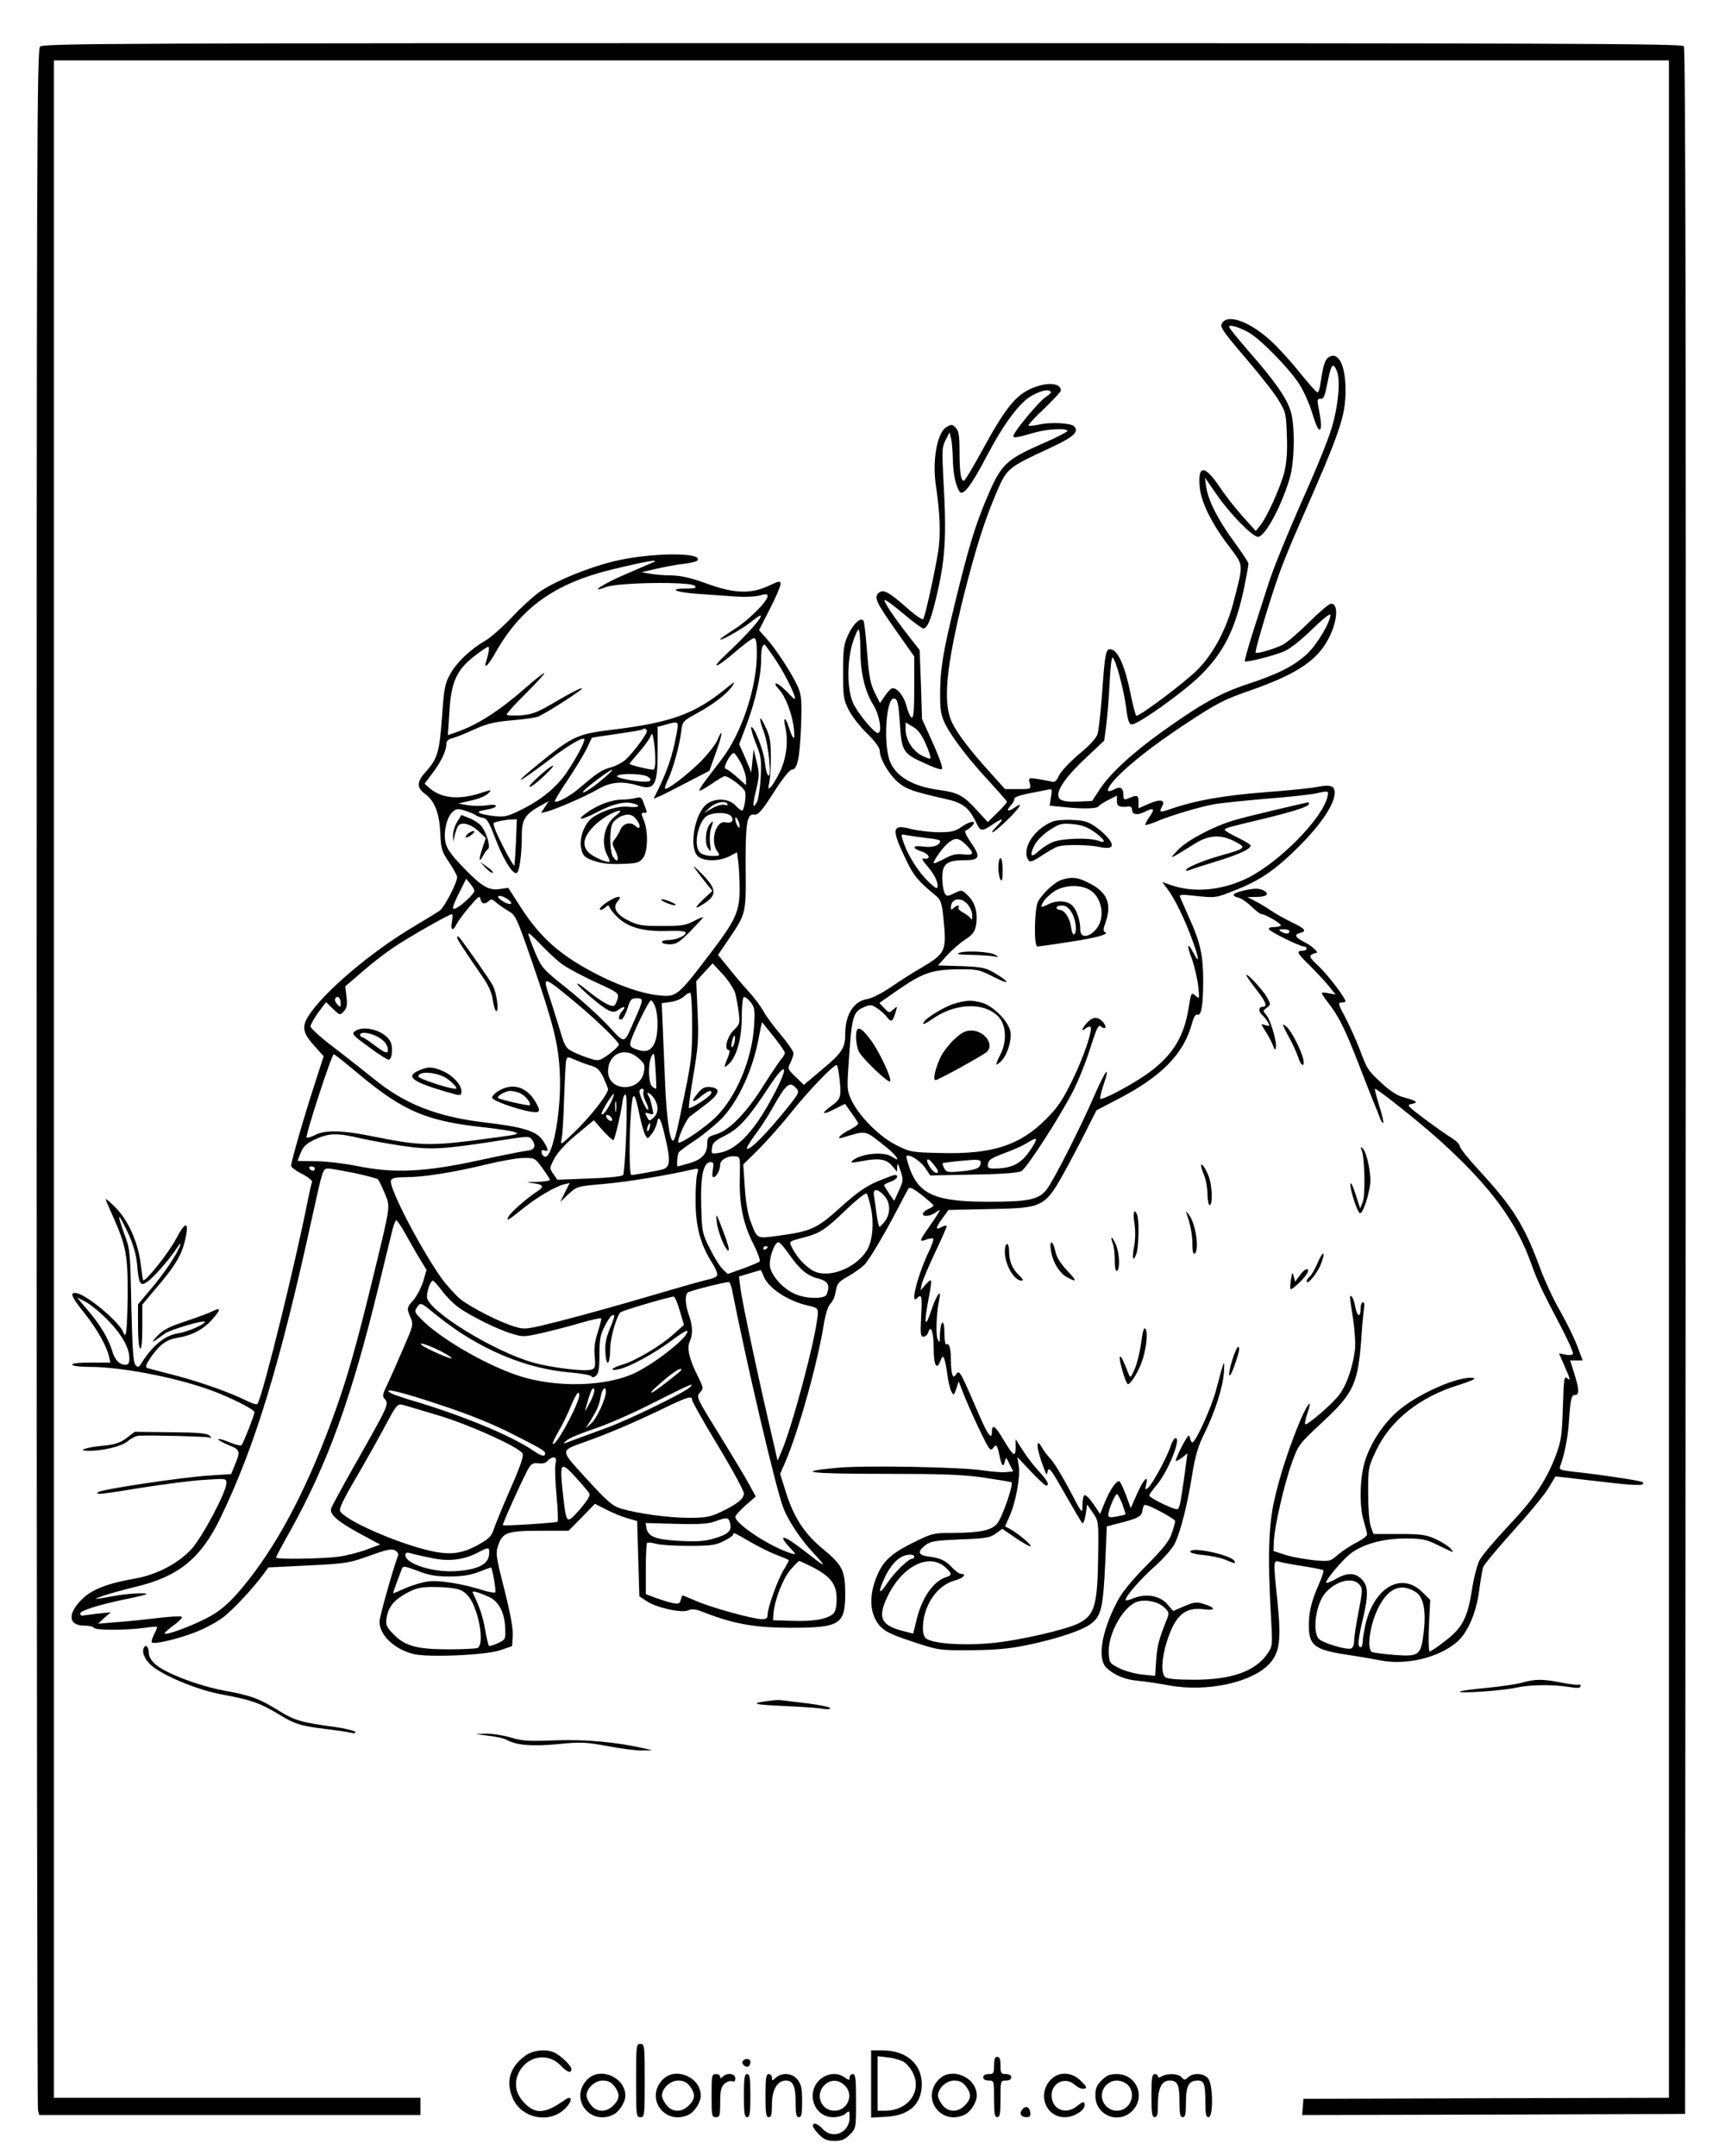 <?xml version="1.0" standalone="no"?>
<!DOCTYPE svg PUBLIC "-//W3C//DTD SVG 20010904//EN"
 "http://www.w3.org/TR/2001/REC-SVG-20010904/DTD/svg10.dtd">
<svg version="1.0" xmlns="http://www.w3.org/2000/svg"
 width="800pt" height="1000pt" viewBox="0 0 800 1000"
 preserveAspectRatio="xMidYMid meet">

<g transform="translate(0,1000) scale(0.1,-0.1)"
fill="#000000" stroke="none">
<path d="M186 9784 c-15 -14 -16 -462 -16 -4782 0 -2622 3 -4777 6 -4789 l6
-23 884 0 884 0 0 40 0 40 -850 0 -850 0 0 4725 0 4725 3745 0 3745 0 0 -4725
0 -4725 -847 -2 -848 -3 -3 -38 -3 -37 888 2 888 3 3 4789 c1 3532 -1 4792 -9
4802 -10 12 -628 14 -3810 14 -3439 0 -3799 -1 -3813 -16z"/>
<path d="M5671 8506 c-17 -20 -10 -31 116 -179 60 -70 125 -153 143 -184 33
-54 35 -63 38 -163 3 -76 -1 -125 -12 -171 -18 -70 -81 -210 -113 -248 l-19
-24 -62 69 c-34 38 -81 98 -104 133 -71 106 -104 107 -94 1 6 -69 56 -170 136
-274 68 -91 67 -77 24 -246 -33 -132 -93 -247 -168 -324 -53 -55 -266 -216
-286 -216 -3 0 -16 48 -28 108 -25 122 -57 195 -89 200 -25 4 -28 -10 -43
-218 -6 -80 -15 -159 -20 -175 -6 -19 -38 -54 -86 -93 -41 -35 -83 -79 -92
-98 -13 -28 -21 -34 -37 -29 -11 3 -39 8 -63 12 -43 6 -43 6 -36 -21 6 -26 6
-26 -54 -26 l-61 0 -71 79 c-85 94 -145 171 -173 226 -46 91 -31 256 54 598
55 216 95 344 154 481 45 103 52 109 238 195 115 53 144 78 118 104 -15 15
-109 20 -161 8 -24 -5 -47 -8 -50 -5 -3 3 30 39 73 79 42 41 77 78 77 83 0 33
-53 41 -119 17 -85 -30 -133 -87 -247 -296 -42 -77 -79 -139 -84 -139 -14 0
-20 42 -20 137 0 70 -4 95 -16 107 -18 19 -20 19 -43 6 -44 -23 -68 -152 -51
-270 20 -133 23 -229 11 -308 -17 -103 -61 -305 -70 -314 -4 -4 -40 21 -80 57
-82 72 -106 84 -128 63 -20 -20 -9 -43 86 -178 l81 -115 0 -143 c0 -104 -3
-143 -12 -140 -6 2 -17 26 -24 53 -12 48 -46 89 -68 82 -6 -2 -21 -18 -33 -36
l-22 -32 -19 38 c-27 53 -31 77 -42 213 -5 66 -12 124 -15 130 -12 20 -46 -11
-71 -63 -21 -46 -24 -66 -24 -175 0 -113 2 -127 26 -175 15 -29 53 -78 85
-109 37 -36 59 -66 59 -80 0 -36 39 -104 80 -142 40 -36 72 -47 222 -81 83
-18 112 -40 146 -112 19 -40 26 -40 74 -8 49 33 58 32 23 -5 -52 -54 -12 -31
47 27 59 58 76 87 36 59 -33 -23 -45 -19 -21 7 11 12 19 27 17 32 -2 6 24 16
58 23 35 7 76 15 91 18 27 6 28 6 21 -33 l-6 -40 62 -6 c91 -10 158 -8 165 3
4 6 24 19 46 30 l39 20 0 -25 c0 -25 10 -30 53 -26 10 2 17 -4 17 -14 0 -24
25 -28 60 -10 41 21 48 14 20 -25 -12 -17 -20 -33 -18 -36 3 -2 26 5 52 16 61
26 197 67 263 79 29 6 138 17 243 26 105 8 210 20 233 25 59 13 60 13 53 -17
-25 -101 -220 -299 -367 -374 -119 -59 -251 -72 -359 -34 l-40 14 24 -32 c33
-43 80 -139 116 -238 31 -84 34 -115 6 -61 -29 56 -34 42 -9 -24 13 -37 26
-94 30 -128 6 -60 6 -61 -13 -44 -19 17 -20 15 -32 -59 -22 -141 -83 -232
-211 -317 -77 -51 -191 -110 -198 -102 -3 3 4 32 15 65 33 99 10 70 -43 -51
-62 -144 -188 -392 -220 -434 -37 -48 -83 -58 -270 -58 -242 0 -320 32 -365
151 -11 31 -18 58 -16 61 12 11 63 -21 86 -54 l24 -36 201 4 c128 2 208 8 222
16 25 14 178 251 240 372 24 47 60 136 79 198 30 94 38 111 50 101 22 -18 29
-2 9 21 -24 26 -47 25 -73 -3 -25 -27 -30 -46 -7 -27 9 7 18 10 22 7 12 -13
-31 -140 -85 -250 -44 -90 -68 -125 -121 -178 -122 -122 -249 -163 -486 -157
-135 3 -143 4 -207 36 -76 37 -172 132 -208 207 -21 43 -22 55 -16 148 16 247
20 264 76 287 26 11 34 10 57 -6 16 -10 37 -29 47 -42 20 -26 26 -22 41 28 7
24 7 24 -12 8 -19 -17 -20 -17 -42 6 l-23 24 73 51 c124 87 167 103 285 105
98 1 103 0 174 -36 76 -39 77 -25 1 20 -41 24 -59 27 -154 31 l-107 3 42 47
c23 25 61 58 84 73 33 21 44 35 50 63 10 57 -2 106 -35 139 -30 30 -30 30 -65
13 -34 -16 -36 -16 -46 3 -5 10 -10 41 -10 69 0 64 21 81 101 81 73 0 79 14
32 82 -22 32 -32 53 -24 56 6 2 19 11 28 20 27 28 -5 26 -46 -2 -31 -22 -48
-26 -107 -26 -38 0 -96 7 -129 15 -89 24 -93 2 -24 -141 36 -76 54 -98 141
-170 21 -18 26 -33 33 -100 16 -157 12 -165 -106 -235 -37 -21 -99 -61 -138
-88 -40 -27 -87 -51 -109 -55 -63 -10 -102 -71 -102 -162 0 -64 -15 -88 -108
-165 l-84 -71 -39 38 c-37 36 -37 38 -23 65 7 15 14 35 14 44 0 8 -27 48 -61
88 -33 39 -69 88 -79 108 -11 20 -41 61 -68 90 -27 30 -70 80 -95 112 l-47 58
51 75 c79 117 79 117 77 331 -1 206 6 250 40 245 18 -3 34 15 90 102 40 64 74
105 84 106 26 0 37 53 43 202 4 119 2 143 -14 181 -25 57 -102 177 -146 225
l-35 39 50 98 c28 54 50 106 50 116 0 16 -6 15 -57 -9 -84 -38 -158 -35 -288
12 -71 26 -117 36 -160 37 -33 0 -78 4 -100 8 l-40 7 70 16 c39 9 96 20 128
23 31 4 60 11 62 16 25 39 -223 36 -391 -5 -113 -28 -257 -86 -334 -136 -28
-18 -88 -72 -133 -120 -45 -47 -102 -98 -127 -112 -69 -40 -133 -101 -163
-156 -24 -44 -28 -67 -37 -197 -12 -163 -21 -194 -74 -253 -44 -49 -45 -74 -5
-104 45 -33 67 -90 71 -183 3 -73 7 -85 41 -135 20 -30 37 -61 37 -68 0 -27
-59 -140 -81 -156 -13 -9 -67 -42 -119 -73 -201 -119 -424 -309 -491 -418 -30
-48 -24 -77 27 -134 l45 -50 -41 -127 c-48 -147 -110 -362 -110 -381 0 -7 23
-24 51 -38 29 -15 49 -31 46 -38 -3 -7 -10 -39 -17 -72 -60 -306 -211 -917
-236 -957 -3 -4 -24 2 -46 13 -75 38 -212 87 -333 119 -66 17 -126 33 -133 35
-9 4 -4 18 17 49 41 59 73 83 124 91 67 11 119 38 160 84 43 48 43 60 0 38
-15 -8 -71 -28 -124 -46 -75 -25 -103 -39 -130 -68 -34 -37 -28 -35 36 12 25
18 185 65 185 54 0 -12 -81 -47 -127 -54 -59 -9 -118 -58 -169 -141 -10 -16
-14 -17 -25 -6 -11 10 -15 73 -20 275 -5 256 -6 264 -33 335 -15 41 -26 76
-23 78 2 2 20 -31 40 -73 25 -55 38 -99 43 -149 8 -91 14 -101 46 -80 28 18
106 107 138 157 12 19 19 25 16 14 -13 -39 -70 -125 -133 -200 l-63 -75 0 -99
c0 -56 4 -103 10 -106 6 -4 10 31 10 99 l0 105 52 62 c101 117 131 167 148
244 18 82 -1 81 -44 -2 -33 -63 -142 -200 -152 -191 -2 2 -7 38 -12 80 -13 99
-59 201 -118 259 -24 24 -44 41 -44 37 0 -3 13 -34 29 -69 66 -147 74 -188 73
-378 -2 -161 -7 -208 -20 -171 -16 46 -167 173 -216 182 -35 6 -26 -16 35 -92
59 -74 102 -150 115 -203 l6 -27 -92 0 c-58 0 -89 -4 -85 -10 3 -6 40 -10 82
-10 144 0 390 -47 555 -106 92 -33 208 -91 208 -104 0 -13 -51 -143 -60 -153
-4 -4 -28 2 -55 13 -26 11 -50 18 -53 15 -3 -2 18 -15 47 -27 57 -23 58 -27
26 -103 l-13 -32 -103 -7 c-127 -8 -500 -64 -514 -77 -14 -13 2 -12 204 21
102 16 231 33 288 36 101 7 103 7 103 -15 0 -40 -109 -246 -161 -305 -60 -66
-160 -119 -259 -137 -128 -22 -201 -50 -246 -93 -72 -69 -69 -126 7 -126 21 0
41 -4 44 -10 7 -12 142 -12 230 -1 33 5 61 7 63 6 2 -2 -4 -17 -13 -35 -9 -18
-14 -34 -11 -38 11 -10 118 15 201 47 44 17 102 48 129 69 46 34 145 141 191
205 l20 27 185 9 c176 9 190 11 283 45 78 28 103 34 119 25 11 -6 17 -16 14
-24 -24 -64 -86 -284 -86 -307 0 -61 67 -126 155 -149 65 -18 339 -6 405 17
l55 19 3 48 c2 32 -11 104 -39 215 -40 157 -41 168 -28 206 20 58 42 66 195
66 l131 0 61 62 61 63 53 -27 c29 -15 73 -33 98 -40 l45 -13 5 -175 5 -174 33
-22 c46 -31 164 -57 194 -43 19 8 35 6 77 -11 133 -52 235 -70 397 -70 230 0
254 15 254 160 -1 106 -13 131 -103 205 -85 70 -135 146 -171 260 l-28 89 22
50 c63 146 151 460 181 646 8 47 19 82 30 93 11 10 22 36 25 58 6 36 13 44 59
70 28 16 61 40 74 53 25 27 93 142 155 261 23 44 45 86 49 92 6 9 24 0 62 -30
29 -23 54 -45 54 -48 1 -3 -10 -11 -24 -17 -14 -6 -25 -16 -25 -22 0 -15 33
-12 59 6 22 16 23 16 13 -2 -6 -11 -27 -41 -46 -69 -43 -60 -44 -68 -10 -54
15 5 29 7 32 4 3 -3 -5 -27 -17 -53 -52 -106 -92 -257 -59 -224 23 23 25 12
20 -83 -4 -82 -3 -95 11 -95 9 0 19 10 22 21 12 37 25 0 25 -71 0 -80 13 -108
30 -65 11 27 13 28 20 10 4 -11 10 -44 14 -74 4 -30 12 -64 18 -75 11 -20 12
-19 23 13 l11 34 19 -49 c10 -27 42 -101 72 -164 49 -103 56 -113 68 -97 15
21 20 16 30 -33 10 -49 18 -59 25 -30 5 23 6 23 22 -11 l17 -34 -34 -3 c-19
-2 -67 2 -107 8 -104 16 -553 24 -676 12 -204 -19 -130 -28 215 -28 270 0 363
-3 462 -17 68 -10 127 -20 132 -22 11 -7 -42 -161 -66 -191 -26 -32 -77 -43
-204 -44 -92 0 -97 -1 -188 -46 -106 -53 -142 -88 -172 -169 -26 -70 -27 -134
-2 -184 26 -50 52 -66 184 -109 110 -36 115 -37 262 -36 112 1 177 7 255 23
148 31 264 70 304 103 44 36 52 74 62 285 l7 163 41 11 c105 26 121 35 124 62
2 15 7 27 12 27 20 0 140 -65 140 -75 0 -6 -7 -32 -16 -58 -12 -35 -40 -71
-118 -149 -67 -68 -113 -124 -134 -165 -74 -141 -95 -269 -49 -310 37 -34 86
-54 146 -59 31 -3 94 -12 141 -21 179 -33 391 14 470 103 45 52 52 110 35 281
-21 203 -21 197 13 188 15 -4 64 -13 110 -20 45 -7 85 -15 89 -18 3 -4 -6 -33
-20 -64 -35 -79 -47 -129 -47 -191 0 -94 25 -114 177 -137 54 -8 123 -20 153
-26 120 -24 270 11 357 85 49 42 90 136 103 239 6 48 15 98 19 110 5 12 66 85
135 162 70 77 144 166 164 198 l36 59 55 -6 c31 -4 120 -14 198 -23 129 -15
168 -14 150 3 -6 6 -204 36 -330 49 -49 6 -57 9 -52 23 20 52 37 137 41 207 7
105 11 125 29 125 20 0 19 26 -4 99 l-19 61 29 0 29 0 -25 66 c-13 36 -49 109
-79 162 -31 53 -74 146 -96 207 -72 194 -125 278 -281 447 -49 53 -89 103 -89
112 0 8 -17 25 -38 38 -21 13 -77 52 -125 88 -82 62 -85 65 -59 70 32 6 23 14
-37 30 -29 7 -63 29 -100 63 -69 64 -69 64 -106 162 -17 44 -47 110 -67 148
-32 60 -34 67 -17 67 11 0 19 2 19 6 0 15 -84 125 -125 163 -36 33 -44 46 -34
52 8 5 18 9 23 9 16 0 -18 32 -56 51 -42 22 -48 34 -18 42 32 8 23 20 -39 49
-32 16 -76 40 -97 55 -21 14 -55 35 -74 44 l-35 18 42 1 c50 0 64 15 29 32
-20 8 -39 8 -81 -1 -59 -13 -70 -25 -30 -35 13 -3 40 -22 59 -41 20 -19 40
-35 47 -35 16 0 89 -42 89 -52 0 -4 -14 -8 -31 -8 -19 0 -28 -4 -23 -11 8 -13
143 -79 161 -79 7 0 13 -4 13 -10 0 -5 -9 -10 -20 -10 -30 0 -25 -11 36 -70
30 -30 70 -73 87 -94 l31 -39 -32 6 c-18 4 -32 4 -32 1 0 -4 13 -23 28 -43 50
-63 79 -122 141 -281 33 -85 67 -173 77 -195 9 -22 20 -51 25 -64 5 -13 12
-22 14 -19 3 2 -6 39 -19 81 -13 42 -22 77 -19 77 12 0 211 -159 303 -242 233
-212 352 -373 423 -574 27 -75 48 -120 141 -297 31 -60 54 -112 51 -117 -3 -5
-19 -7 -35 -3 l-30 6 25 -57 c29 -65 30 -73 11 -57 -12 10 -14 -11 -18 -136
-4 -131 -8 -157 -32 -222 -45 -119 -103 -205 -223 -331 -61 -65 -121 -136
-132 -158 -11 -22 -27 -85 -35 -138 -20 -128 -45 -176 -125 -236 -34 -27 -66
-48 -71 -48 -4 0 -6 54 -3 120 l6 119 -35 35 c-95 95 -219 29 -263 -139 -8
-33 -15 -72 -15 -87 0 -15 -4 -28 -10 -28 -15 0 -12 36 10 128 27 114 26 157
-5 187 -31 32 -68 32 -122 0 -24 -13 -43 -20 -43 -15 0 15 78 107 112 133 58
45 152 71 253 71 79 0 97 -3 150 -29 33 -16 65 -31 70 -33 6 -3 2 4 -8 16 -10
11 -42 31 -70 44 -45 20 -68 23 -170 23 l-117 0 -13 35 c-7 21 -12 85 -12 155
0 118 1 121 38 199 66 139 202 247 382 302 53 17 82 29 70 32 -64 14 -265 -74
-357 -157 -66 -59 -123 -147 -148 -229 -24 -78 -27 -207 -5 -278 8 -27 15 -55
15 -61 0 -7 -22 -24 -50 -38 -27 -14 -65 -39 -85 -56 -35 -31 -38 -32 -108
-26 -40 4 -99 14 -132 24 l-59 19 2 49 c4 72 49 266 84 362 29 81 33 86 137
183 152 141 170 180 186 415 3 50 9 102 11 118 3 16 1 27 -5 27 -6 0 -11 -13
-11 -30 0 -44 -17 -37 -25 10 -4 22 -11 42 -16 46 -11 7 -12 15 6 -102 8 -54
12 -119 9 -144 -12 -91 -43 -175 -80 -218 -41 -48 -144 -135 -151 -128 -3 3 2
25 10 50 25 72 5 54 -30 -26 -51 -119 -100 -269 -124 -380 -26 -115 -30 -270
-15 -528 8 -143 8 -145 -16 -180 -56 -82 -166 -121 -341 -121 -76 0 -124 4
-133 12 -20 16 -17 86 6 160 39 126 84 166 172 155 58 -8 58 7 -1 25 -32 10
-44 8 -89 -11 l-51 -22 -28 32 c-35 40 -99 50 -156 27 -20 -9 -37 -12 -37 -8
0 18 71 99 138 158 40 36 79 81 91 105 27 58 58 179 80 319 14 86 28 133 54
185 50 100 89 220 93 289 4 67 3 65 -37 -85 -22 -81 -94 -240 -109 -240 -5 0
-10 10 -12 23 -3 17 -10 9 -37 -42 -18 -34 -30 -65 -28 -67 2 -2 15 5 29 15
l25 20 -13 -97 c-20 -143 -24 -162 -36 -162 -20 0 -128 53 -128 63 0 5 14 25
31 45 54 61 119 222 91 222 -6 0 -16 -17 -23 -37 -15 -49 -85 -178 -105 -194
-13 -11 -14 -9 -9 14 13 51 -11 27 -41 -40 l-30 -68 -23 63 c-13 34 -27 62
-31 62 -15 0 -42 -40 -65 -95 l-23 -57 -31 46 c-18 26 -36 44 -42 41 -5 -4 -9
-25 -9 -48 0 -41 -1 -40 -60 73 -33 63 -73 128 -89 145 -16 16 -34 41 -41 55
-8 15 -15 20 -17 13 -5 -13 8 -60 30 -118 11 -29 11 -29 17 -6 4 19 18 0 79
-108 41 -72 77 -134 81 -136 4 -3 11 16 15 41 l7 46 26 -38 c27 -39 27 -40 25
-198 -3 -231 -16 -277 -90 -315 -59 -30 -281 -81 -404 -92 -135 -13 -276 -2
-305 22 -22 18 -17 98 10 154 28 60 72 100 126 115 38 10 55 30 27 30 -8 0
-24 12 -38 26 -33 36 -57 47 -109 54 -53 6 -58 23 -17 54 24 18 47 21 162 26
117 4 137 8 163 27 l30 22 66 -45 c36 -24 66 -40 66 -35 0 10 -62 61 -97 80
l-22 11 20 45 c30 67 51 183 44 234 l-7 43 62 -66 c34 -36 66 -66 71 -66 19 0
7 23 -35 68 -24 26 -57 70 -74 97 l-32 50 0 -38 c0 -49 -10 -42 -58 38 -37 63
-52 72 -52 33 0 -38 -18 -15 -55 70 -92 213 -95 219 -110 199 -11 -16 -13 -16
-19 -1 -3 8 -6 37 -6 64 0 55 -8 83 -21 74 -5 -3 -9 20 -9 51 0 35 -4 54 -10
50 -5 -3 -10 -27 -11 -53 0 -42 -1 -44 -11 -22 -9 24 -5 122 8 184 12 54 -14
18 -37 -52 -28 -85 -35 -67 -15 41 21 110 20 113 -10 80 l-25 -28 6 30 c4 16
31 81 61 144 30 63 54 118 54 123 0 5 -9 4 -21 -2 -32 -18 -32 -7 0 37 l30 41
188 4 c257 5 258 6 361 193 33 61 77 145 98 188 l39 77 90 47 c211 108 316
214 354 360 8 28 16 40 25 37 17 -7 26 45 26 157 0 116 -13 176 -61 283 -22
50 -43 97 -46 105 -5 12 6 13 68 6 99 -10 94 -11 190 27 116 46 188 96 299
208 97 97 160 192 160 243 0 32 -19 39 -82 27 -28 -6 -140 -17 -247 -25 -189
-15 -318 -38 -428 -76 -56 -19 -59 -18 -43 12 16 30 -11 34 -64 10 l-46 -20 0
31 c0 31 -5 33 -52 13 -14 -6 -18 -2 -18 18 0 32 -14 41 -40 27 -45 -24 -42
-1 5 50 60 64 173 153 315 247 153 101 182 117 315 163 197 69 295 131 348
223 48 81 59 177 20 177 -9 0 -55 -39 -102 -86 -47 -47 -102 -94 -121 -104
-40 -20 -120 -44 -127 -37 -5 6 68 251 111 370 18 50 59 151 91 222 194 441
215 504 215 628 0 114 -34 179 -78 150 -17 -10 -26 -39 -37 -115 -3 -27 -10
-48 -15 -48 -5 0 -42 42 -83 93 -40 50 -100 116 -132 145 -95 87 -193 125
-224 88z m125 -51 c52 -31 177 -158 226 -231 21 -31 50 -94 64 -141 17 -56 29
-82 36 -75 6 6 6 30 -1 68 -14 73 -14 74 3 74 16 0 19 8 36 92 14 69 23 78 40
37 18 -43 6 -167 -26 -270 -14 -46 -59 -158 -99 -249 -108 -244 -170 -395
-198 -485 -14 -44 -44 -138 -67 -209 -22 -70 -39 -130 -37 -133 7 -7 137 26
185 47 25 11 81 55 128 102 46 45 84 75 84 67 0 -35 -61 -137 -107 -181 -62
-57 -134 -94 -280 -142 -124 -41 -213 -91 -391 -218 -140 -100 -242 -194 -291
-268 l-36 -55 -65 -3 c-42 -2 -71 2 -82 10 -31 23 10 91 113 188 l90 85 10 75
c5 41 12 128 15 193 3 64 9 117 13 117 13 0 51 -140 63 -227 8 -65 14 -83 27
-83 30 0 246 154 321 230 108 108 160 214 201 409 10 51 19 99 19 106 0 7 -30
52 -66 101 -75 102 -120 191 -130 255 l-6 44 56 -81 c60 -87 165 -194 190
-194 32 0 105 134 146 267 24 78 27 245 6 315 -18 60 -73 140 -190 273 -53 61
-96 114 -96 119 0 13 50 -2 96 -29z m-923 -272 c4 -3 -6 -14 -23 -24 -30 -19
-150 -163 -150 -181 0 -11 12 -9 100 16 59 17 150 21 150 7 0 -4 -47 -29 -105
-54 -186 -82 -202 -98 -274 -270 -51 -123 -80 -220 -141 -469 -57 -235 -70
-310 -70 -431 0 -73 4 -95 24 -136 33 -65 115 -171 209 -271 42 -46 77 -86 77
-89 0 -4 -20 -26 -44 -50 l-45 -44 -56 61 c-58 63 -83 76 -170 88 -118 16
-195 59 -226 128 -33 74 -21 296 16 296 18 0 22 -20 29 -126 7 -110 17 -129
90 -163 34 -16 72 -33 85 -36 21 -6 23 -5 18 16 -3 13 -24 67 -48 119 l-43 95
-5 160 -6 160 -51 65 c-70 90 -117 160 -111 167 3 3 42 -26 86 -63 45 -38 87
-69 93 -69 18 0 35 40 57 132 45 184 52 288 36 563 -7 132 -6 149 11 180 l18
35 7 -30 c4 -16 7 -59 8 -95 1 -66 13 -123 31 -150 16 -23 55 28 127 166 81
153 154 251 212 281 45 23 72 29 84 16z m-1848 -793 c-11 -5 -64 -28 -118 -51
-107 -45 -184 -95 -97 -62 57 22 391 26 412 6 10 -10 1 -13 -42 -13 -83 0 -47
-17 50 -24 47 -3 123 -9 170 -12 49 -4 101 -2 123 4 29 8 37 8 37 -3 0 -24
-90 -113 -155 -154 -36 -23 -65 -44 -65 -46 0 -10 96 44 140 78 24 20 46 34
48 32 8 -8 -61 -86 -146 -166 -97 -90 -68 -86 37 5 36 31 70 56 78 56 9 0 13
-19 13 -70 0 -160 -70 -370 -164 -493 -20 -26 -52 -68 -71 -93 -20 -26 -34
-49 -31 -51 2 -3 28 12 56 31 29 20 56 36 61 36 19 0 89 -53 94 -71 7 -21 -4
-89 -14 -89 -4 0 -18 11 -31 25 -30 32 -95 35 -133 5 -55 -44 -82 -195 -43
-239 25 -27 98 -28 148 -3 l36 19 6 -45 c3 -25 6 -81 6 -126 0 -104 -18 -144
-138 -301 -151 -198 -154 -201 -242 -191 -73 8 -172 42 -268 90 -177 89 -273
172 -365 315 l-60 93 -43 -6 c-51 -7 -87 17 -181 117 -46 49 -63 75 -68 105
-8 49 8 113 34 136 17 16 25 16 58 6 21 -7 43 -16 49 -21 6 -5 21 -10 33 -12
19 -3 29 -20 56 -90 35 -95 78 -167 99 -167 14 0 26 80 26 180 0 67 16 93 81
130 l44 24 -18 -27 -18 -28 28 7 c42 11 181 71 239 105 58 33 111 37 185 15
75 -23 89 2 89 158 l0 115 38 10 c59 17 60 16 51 -36 -22 -117 -44 -181 -107
-306 -2 -5 55 22 127 60 l131 68 30 84 c31 84 35 126 6 56 -9 -20 -44 -64 -78
-99 -62 -61 -155 -132 -164 -124 -2 3 4 22 15 44 23 50 52 155 60 219 6 49 7
50 72 86 78 42 142 92 166 128 14 22 11 21 -26 -9 -149 -122 -256 -161 -534
-195 -153 -18 -182 -31 -317 -140 -154 -124 -135 -122 29 2 90 69 161 110 161
93 0 -17 -39 -89 -82 -153 -47 -69 -119 -128 -213 -174 -63 -31 -76 -33 -125
-28 -78 10 -92 21 -36 29 25 4 46 12 46 17 0 7 -15 8 -41 4 -22 -4 -62 -4 -87
0 l-47 8 60 14 c33 7 69 22 79 33 19 19 18 19 -43 -1 -96 -29 -174 -21 -227
24 l-25 22 36 48 c40 52 65 105 65 136 0 14 9 23 28 27 15 4 61 22 102 41 60
27 93 35 175 42 55 5 109 12 120 17 44 19 214 129 204 132 -5 2 -57 -24 -114
-58 -93 -55 -113 -63 -170 -68 -36 -2 -65 -1 -65 4 0 5 40 50 90 99 49 49 87
91 85 93 -2 3 -42 -28 -87 -68 -125 -109 -222 -171 -321 -206 l-40 -14 7 107
c8 139 33 195 115 259 31 24 60 44 65 44 7 0 4 -25 -11 -74 -9 -32 14 -8 45
47 118 209 276 322 542 386 160 39 230 50 185 31z m965 -401 c0 -108 21 -197
61 -260 28 -45 42 -129 20 -129 -17 0 -93 92 -114 138 -29 63 -30 191 -3 280
11 34 23 62 28 62 4 0 8 -41 8 -91z m-402 -36 c42 -61 84 -142 97 -182 6 -20
0 -17 -32 17 -22 23 -46 42 -53 42 -8 0 -3 -11 13 -28 30 -32 62 -115 69 -185
6 -54 -3 -52 -22 5 -16 53 -30 57 -18 5 15 -67 5 -147 -27 -211 -34 -68 -61
-96 -48 -50 4 16 8 70 8 119 0 72 -4 100 -23 139 -29 65 -37 55 -11 -15 23
-58 39 -217 22 -206 -6 4 -13 31 -16 62 -5 54 -52 173 -63 162 -3 -3 6 -36 21
-74 25 -61 27 -77 23 -158 -3 -50 -11 -101 -17 -114 -21 -38 -22 -18 -4 57 15
63 15 77 2 129 l-14 58 -6 -60 c-3 -33 -6 -54 -7 -46 -1 7 -14 39 -28 71 l-26
58 35 93 c41 110 67 226 67 302 0 46 5 67 16 67 2 0 21 -26 42 -57z m706 -405
c15 -33 24 -63 21 -66 -3 -3 -22 4 -43 15 -42 24 -72 73 -72 120 l0 32 34 -20
c24 -14 41 -37 60 -81z m-1294 61 c0 -15 -61 -97 -97 -131 -15 -14 -47 -31
-69 -37 -43 -11 -67 -28 -144 -94 -43 -38 -107 -73 -117 -64 -2 3 25 48 61
101 35 53 74 117 87 144 12 26 23 48 24 50 1 1 53 9 116 18 63 9 116 18 118
20 8 8 21 4 21 -7z m39 -131 c1 -27 -3 -48 -9 -48 -20 0 -110 22 -110 27 0 3
19 26 41 51 23 26 46 58 53 71 11 24 11 24 18 -15 4 -21 7 -60 7 -86z m398
-19 c12 -24 23 -57 23 -73 l0 -28 -39 35 c-21 19 -44 37 -52 39 -11 4 -10 12
5 42 11 20 24 35 30 33 5 -2 20 -23 33 -48z m-635 -67 c-47 -42 -109 -82 -97
-63 8 15 124 101 134 101 3 -1 -13 -18 -37 -38z m203 5 c31 -23 0 -29 -80 -16
-45 8 -70 16 -62 21 20 13 122 9 142 -5z m369 -126 c4 -5 -3 -7 -14 -4 -11 3
-37 -4 -57 -16 l-38 -22 28 26 c28 25 71 33 81 16z m16 -56 c17 -20 3 -36 -25
-29 -44 11 -73 -86 -39 -134 15 -22 14 -22 -25 -22 -23 0 -46 7 -55 16 -33 32
-7 151 37 172 32 16 93 14 107 -3z m40 -45 c0 -13 -1 -13 -10 0 -5 8 -10 22
-10 30 0 13 1 13 10 0 5 -8 10 -22 10 -30z m-1037 -72 c-3 -57 -6 -107 -7
-113 -2 -5 -26 36 -55 93 -36 71 -48 104 -39 107 24 7 53 13 79 14 l26 1 -4
-102z m1905 15 c34 -3 62 -9 62 -13 0 -21 -33 -32 -75 -27 -54 8 -59 -7 -9
-23 35 -12 43 -38 9 -32 -13 3 -9 -7 18 -38 35 -41 54 -86 42 -99 -4 -3 -29
18 -55 46 -45 49 -89 125 -105 182 -7 22 -5 23 21 17 16 -3 57 -9 92 -13z
m183 -32 c39 -40 37 -49 -13 -44 -33 4 -54 -1 -90 -21 -27 -14 -48 -23 -48
-19 0 14 44 74 67 93 34 27 49 25 84 -9z m-2281 -213 c0 -12 -55 -65 -82 -79
-26 -14 -23 1 13 73 l31 62 19 -23 c11 -13 19 -28 19 -33z m44 -58 c6 0 17 5
24 12 9 9 16 7 32 -7 12 -11 37 -28 57 -40 34 -19 39 -29 110 -235 99 -288
123 -381 129 -515 9 -163 -30 -390 -67 -390 -7 0 -15 8 -17 17 -2 13 1 16 12
12 22 -9 20 7 -7 47 -29 43 -91 62 -270 83 -219 26 -371 85 -513 202 -44 35
-127 101 -186 146 -60 45 -108 89 -108 97 0 9 17 38 36 65 l36 48 32 -31 c32
-31 33 -31 51 -11 14 15 16 29 12 67 l-6 48 77 66 c42 37 106 87 142 111 61
43 263 158 276 158 4 0 3 -16 0 -35 -8 -39 5 -47 21 -12 6 12 32 48 59 80 41
48 50 55 52 38 2 -12 9 -21 16 -21z m114 17 c24 -19 12 -27 -18 -12 -16 9 -30
20 -30 25 0 10 27 3 48 -13z m2131 -23 c12 -15 21 -38 20 -53 0 -14 -3 -20 -6
-13 -3 7 -18 19 -34 28 -16 8 -27 19 -24 24 9 14 -9 12 -23 -2 -9 -9 -12 -9
-12 3 0 43 49 51 79 13z m1491 -124 c0 -13 -20 -13 -40 0 -12 8 -9 10 13 10
15 0 27 -4 27 -10z m-3372 -153 c26 -18 96 -56 155 -83 101 -46 107 -50 102
-74 -4 -14 -10 -29 -15 -33 -11 -12 -59 15 -126 69 -71 58 -58 32 16 -31 78
-66 102 -78 126 -60 27 20 40 18 21 -3 -20 -22 -22 -45 -4 -40 6 2 19 25 27
51 13 41 18 47 43 47 33 0 32 -6 -12 -105 -49 -111 -40 -109 -121 -22 -40 43
-125 120 -190 172 -114 91 -118 96 -149 169 -17 41 -31 80 -31 86 0 6 25 -16
56 -49 31 -33 77 -76 102 -94z m802 -135 c5 -20 13 -60 16 -89 6 -49 5 -54
-25 -83 -30 -31 -44 -90 -21 -90 6 0 4 -15 -5 -36 -20 -47 -19 -51 5 -29 36
33 60 118 60 215 0 49 4 91 9 95 5 3 19 -7 31 -22 20 -25 22 -36 17 -114 -10
-154 -82 -325 -176 -419 -45 -45 -153 -120 -173 -120 -14 0 31 105 52 122 14
10 49 37 78 59 60 46 66 72 16 77 -25 2 -37 -3 -58 -29 -34 -40 -26 -49 14
-15 34 28 54 34 48 14 -5 -15 -96 -73 -103 -67 -2 3 7 72 21 154 22 131 25
168 19 292 l-6 142 38 42 38 41 47 -51 c26 -28 52 -68 58 -89z m-730 -51 c92
-77 190 -173 190 -186 0 -6 -21 -26 -46 -45 -44 -31 -47 -32 -87 -20 -23 7
-59 21 -79 31 -35 18 -39 26 -63 107 -15 48 -35 114 -46 146 -34 104 -35 105
131 -33z m530 -99 c0 -128 -4 -168 -34 -312 -42 -204 -46 -220 -56 -220 -14 0
-29 113 -35 255 -3 77 -8 195 -11 261 l-5 121 42 6 c23 3 51 15 62 26 11 11
24 18 29 15 4 -3 8 -71 8 -152z m-1630 105 c0 -20 -1 -20 -16 -5 -9 9 -13 21
-9 27 10 16 25 3 25 -22z m1459 -18 c14 -41 14 -117 0 -158 -15 -43 -41 -55
-85 -39 -29 10 -34 16 -30 34 10 40 85 194 95 194 5 0 14 -14 20 -31z m550
-138 c28 -35 51 -69 51 -74 0 -6 -8 -20 -18 -31 -10 -12 -48 -69 -85 -127 -77
-122 -155 -202 -216 -220 -37 -11 -41 -15 -41 -43 0 -47 -24 -74 -82 -91 -28
-8 -53 -15 -55 -15 -6 0 -2 55 5 65 4 6 39 32 77 57 39 26 93 71 122 100 78
81 147 232 173 381 7 37 13 67 15 65 1 -2 26 -32 54 -67z m-183 -27 c-4 -14
-9 -24 -12 -21 -3 2 -2 17 2 31 3 15 9 25 11 22 3 -3 2 -17 -1 -32z m-445 -72
c29 -25 31 -32 25 -65 -18 -95 -166 -91 -166 4 0 82 79 117 141 61z m82 -141
c-2 -2 -9 2 -18 9 -19 16 -21 112 -2 143 10 19 13 11 17 -63 3 -47 4 -87 3
-89z m-1374 63 c205 -170 311 -215 586 -244 60 -7 118 -16 130 -20 19 -7 19
-8 -5 -14 -14 -3 -101 -15 -195 -27 -193 -24 -251 -21 -445 18 -149 31 -232
33 -278 9 -19 -10 -36 -15 -40 -12 -7 8 116 386 126 386 4 0 58 -43 121 -96z
m1072 43 c29 -8 40 -19 58 -56 11 -25 21 -49 21 -53 0 -22 -78 -122 -145 -188
-77 -75 -77 -75 -70 -40 4 19 9 103 11 185 3 83 7 160 9 173 5 22 6 22 43 6
20 -9 53 -21 73 -27z m1153 -65 c8 -81 5 -90 -39 -122 -50 -36 -43 -44 14 -15
l50 25 30 -42 c17 -23 31 -45 31 -50 0 -4 -18 -17 -39 -28 -44 -22 -66 -46
-35 -37 118 35 100 38 202 -42 50 -40 75 -78 30 -47 -38 27 -149 16 -186 -19
-11 -9 1 -9 54 1 75 14 108 7 136 -29 l18 -22 1 25 c1 19 4 14 15 -20 14 -42
13 -48 -7 -92 l-22 -48 -24 35 c-12 18 -23 36 -23 38 0 3 14 10 30 16 29 9 42
31 19 31 -5 0 -42 -14 -81 -30 -53 -23 -95 -52 -170 -120 -111 -100 -136 -111
-291 -132 -100 -13 -94 -17 -127 69 -12 32 -22 92 -26 157 l-7 105 69 68 c38
38 107 115 153 173 79 99 195 220 211 220 4 0 10 -31 14 -68z m-298 -55 c-91
-177 -176 -270 -260 -284 -37 -6 -38 -5 -34 22 2 24 13 34 61 58 65 33 108 81
202 224 78 120 97 108 31 -20z m97 15 c15 -16 13 -22 -38 -86 -98 -122 -179
-205 -191 -193 -3 3 15 33 40 66 25 34 60 88 77 119 66 117 81 129 112 94z
m-709 -16 c-3 -8 2 -29 11 -46 9 -18 14 -34 11 -37 -8 -8 -46 79 -40 89 9 14
24 9 18 -6z m-153 -54 c-19 -37 -41 -62 -41 -47 0 12 52 96 57 91 2 -2 -5 -22
-16 -44z m73 -145 c-4 -97 -10 -181 -14 -187 -4 -6 -63 -13 -156 -16 l-149 -6
-19 27 c-18 26 -18 27 5 72 15 28 53 69 103 111 l80 66 43 -49 c24 -26 46 -46
48 -43 7 7 32 111 40 166 4 34 11 50 17 44 5 -5 6 -77 2 -185z m62 91 c8 -39
20 -80 26 -91 11 -21 11 -21 30 3 11 13 22 37 25 53 8 41 19 18 43 -90 20 -91
16 -117 -17 -127 -21 -6 -133 -26 -145 -26 -10 0 -11 181 -1 298 7 96 16 91
39 -20z m68 77 c21 -33 20 -68 -3 -89 -19 -17 -20 -17 -31 4 -11 20 -10 21 11
15 20 -7 21 -5 15 21 -10 45 -11 48 -19 62 -15 23 11 12 27 -13z m-177 -57
c-2 -13 -4 -5 -4 17 -1 22 1 32 4 23 2 -10 2 -28 0 -40z m-19 -37 c3 -8 -1
-12 -9 -9 -7 2 -15 10 -17 17 -3 8 1 12 9 9 7 -2 15 -10 17 -17z m175 -41 c-3
-12 -8 -19 -11 -16 -5 6 5 36 12 36 2 0 2 -9 -1 -20z m-1340 -50 c46 -10 137
-27 201 -36 129 -18 180 -15 450 27 126 20 130 20 143 3 22 -30 12 -49 -27
-52 -19 -2 -118 -22 -220 -44 -247 -54 -392 -61 -560 -27 -64 13 -151 23 -197
23 -46 0 -83 1 -83 2 0 1 7 18 15 38 12 29 27 43 68 62 63 29 101 30 210 4z
m3120 -31 c-49 -83 -91 -108 -181 -109 -29 0 -33 3 -30 22 2 18 18 28 75 49
39 14 86 35 105 47 46 28 52 27 31 -9z m-1362 -155 c-3 -123 16 -213 65 -308
19 -38 31 -73 27 -77 -4 -4 -39 -19 -78 -33 l-70 -25 -23 22 c-13 12 -40 55
-60 96 -36 72 -37 79 -40 201 -4 136 10 200 44 200 13 0 15 -6 10 -35 -4 -21
-3 -35 3 -35 13 0 31 33 31 58 0 22 35 42 69 39 24 -2 24 -3 22 -103z m-916
49 c19 -27 35 -51 35 -55 0 -5 -28 -9 -62 -10 -47 -1 -53 -2 -23 -5 54 -6 62
-16 28 -38 -48 -31 -123 -96 -134 -117 -14 -25 -3 -20 67 37 60 49 148 101
187 111 l29 7 -22 -44 -22 -44 38 36 c39 36 40 37 169 48 109 10 287 39 408
67 27 6 28 5 20 -22 -4 -16 -8 -74 -7 -129 0 -113 23 -198 75 -280 17 -26 28
-53 25 -60 -2 -7 -19 -15 -38 -19 -18 -3 -141 -38 -273 -77 -132 -39 -316 -90
-409 -114 -166 -42 -170 -43 -220 -28 -70 21 -203 89 -253 129 -22 19 -61 62
-86 96 -100 142 -245 422 -234 453 5 11 22 15 69 15 81 0 221 22 373 59 66 16
144 30 172 30 52 1 54 0 88 -46z m1835 -15 c0 -16 -19 -7 -34 14 -27 37 -18
57 9 23 14 -16 25 -33 25 -37z m188 17 c-7 -7 -43 -15 -80 -18 -61 -6 -69 -4
-79 14 -6 12 -9 22 -7 24 2 1 41 7 88 11 69 7 86 6 88 -5 2 -7 -2 -19 -10 -26z
m-3078 -5 c0 -5 -4 -10 -9 -10 -6 0 -13 5 -16 10 -3 6 1 10 9 10 9 0 16 -4 16
-10z m185 -21 c55 -12 104 -25 108 -29 4 -4 18 -33 31 -64 27 -67 30 -45 -59
-411 -69 -283 -113 -441 -170 -599 -118 -331 -251 -591 -400 -781 -79 -101
-129 -147 -202 -183 -72 -37 -182 -77 -189 -69 -3 2 15 20 41 38 25 18 42 36
38 40 -5 4 -55 1 -113 -6 -58 -7 -143 -16 -190 -19 l-85 -7 29 27 30 26 -65
-7 c-35 -4 -66 -8 -69 -9 -3 0 -6 3 -8 9 -5 13 83 41 203 66 55 11 102 22 104
25 8 7 -72 4 -129 -5 -124 -22 -126 -22 -70 -2 30 10 96 28 145 40 201 47 307
132 398 322 160 331 277 715 427 1404 47 212 47 215 73 215 12 0 66 -10 122
-21z m2455 -104 c30 -32 31 -81 5 -118 -11 -14 -23 -27 -26 -27 -3 0 -9 24
-13 53 -3 28 -9 67 -12 85 -8 40 12 43 46 7z m-60 -62 c13 -66 7 -140 -15
-184 -42 -80 -161 -135 -238 -110 -38 13 -86 60 -112 111 -17 34 -20 31 55 51
71 18 99 36 193 127 49 47 92 81 96 76 5 -5 14 -37 21 -71z m-2162 -112 c18
-32 47 -84 66 -115 l34 -56 -15 -53 c-9 -28 -29 -67 -44 -85 -33 -38 -34 -39
-15 -83 14 -33 12 -38 -34 -144 -26 -61 -59 -135 -73 -165 -24 -49 -25 -56
-11 -71 19 -21 12 -34 -141 -304 -56 -99 -105 -189 -109 -201 -9 -28 29 -61
138 -120 l89 -48 -62 -23 c-34 -13 -93 -28 -129 -33 -72 -10 -292 -14 -292 -4
0 3 30 60 68 127 173 312 283 616 407 1127 32 129 61 252 67 273 5 20 12 37
16 37 4 0 22 -27 40 -59z m1784 -102 c48 -68 82 -97 136 -110 43 -12 52 -30
36 -73 -9 -22 -98 -21 -149 3 -60 27 -115 93 -115 136 0 45 26 108 42 103 7
-3 30 -29 50 -59z m-102 37 c0 -3 -4 -8 -10 -11 -5 -3 -10 -1 -10 4 0 6 5 11
10 11 6 0 10 -2 10 -4z m-17 -139 c23 -53 111 -111 202 -132 49 -12 50 -13 47
-46 -10 -113 -118 -517 -169 -635 l-17 -39 -11 50 c-65 273 -154 687 -161 750
l-7 54 49 15 c27 8 50 15 51 15 2 1 9 -14 16 -32z m-1493 -64 c19 -26 53 -60
75 -76 54 -39 177 -101 246 -122 54 -17 58 -17 150 4 52 12 132 33 178 47 47
13 86 22 89 19 2 -2 -5 -30 -15 -62 -14 -41 -19 -75 -15 -114 4 -51 2 -57 -18
-62 -33 -9 -186 10 -267 33 -183 51 -493 243 -493 305 0 29 17 75 27 75 5 0
24 -22 43 -47z m1344 9 c72 -363 199 -903 236 -1008 21 -61 85 -158 146 -221
24 -26 43 -48 41 -49 -2 -2 -25 14 -52 36 -91 71 -125 93 -132 86 -4 -3 9 -22
28 -42 32 -34 33 -36 9 -29 -94 28 -260 136 -260 170 0 5 21 29 47 52 l48 42
-29 53 c-15 29 -78 133 -138 231 -108 174 -110 178 -92 198 17 19 17 21 -8 72
-41 81 -53 132 -40 163 16 34 15 73 -3 124 -18 50 -19 96 -4 106 16 9 182 51
191 47 3 -2 9 -16 12 -31z m-241 -103 l19 -64 -48 -43 c-59 -54 -179 -125
-239 -142 -52 -15 -62 -32 -12 -20 49 11 162 73 240 131 37 28 70 49 73 46 18
-18 -132 -140 -235 -192 -136 -68 -377 -74 -555 -13 -154 53 -360 174 -443
260 -31 32 -32 35 -18 56 16 22 16 22 88 -37 192 -156 412 -250 624 -267 48
-4 91 -12 95 -17 4 -7 12 -6 22 2 12 10 16 33 16 98 0 70 4 92 25 133 14 28
30 50 35 50 13 0 14 2 -13 -66 -18 -44 -22 -72 -19 -113 5 -68 22 -48 22 26 0
48 32 157 49 167 16 10 237 75 246 72 5 -1 18 -31 28 -67z m-2657 -38 c66 -66
104 -132 104 -180 0 -23 -4 -31 -18 -31 -28 0 -49 21 -62 65 -18 58 -56 122
-113 188 l-50 59 40 -20 c22 -12 67 -48 99 -81z m1546 -147 c26 -13 49 -28 53
-33 7 -12 -125 46 -140 61 -15 15 30 0 87 -28z m1118 -88 c0 -5 -104 -86 -127
-100 -30 -17 -8 7 48 54 53 44 79 59 79 46z m40 -80 c-27 -26 -283 -151 -385
-188 -55 -20 -125 -46 -155 -57 -52 -20 -54 -20 -32 -2 12 11 68 34 125 53 56
18 179 71 272 119 177 89 199 99 175 75z m-446 -28 c-3 -13 -15 -39 -26 -58
-10 -19 -17 -28 -14 -19 24 84 30 99 38 99 5 0 6 -10 2 -22z m56 7 c0 -32 -42
-123 -67 -146 l-27 -24 19 30 c34 54 45 80 51 118 6 35 24 53 24 22z m-766
-62 c137 -45 244 -89 336 -136 148 -75 155 -80 146 -96 -5 -7 -23 0 -52 20
-103 71 -339 168 -579 238 -38 12 -77 25 -85 31 -40 26 49 5 234 -57z m641 35
c-21 -70 -109 -227 -121 -215 -3 3 9 28 26 57 17 29 43 82 57 117 14 34 29 63
35 63 5 0 6 -10 3 -22z m525 -12 c0 -7 54 -103 120 -212 66 -109 120 -209 120
-221 0 -25 -34 -52 -112 -88 -44 -21 -68 -25 -143 -25 -92 0 -235 19 -315 43
-38 11 -62 31 -158 136 -128 141 -128 130 -4 175 109 39 223 88 352 150 122
59 140 64 140 42z m-1170 -73 c144 -44 364 -144 383 -174 7 -11 -9 -58 -56
-165 -36 -82 -70 -166 -77 -187 -9 -30 -23 -44 -63 -67 -83 -48 -140 -55 -240
-31 -154 37 -383 138 -409 181 -7 11 13 53 71 152 44 75 105 184 136 242 54
101 58 106 83 100 15 -4 92 -27 172 -51z m536 -224 c-3 -18 -1 -83 5 -146 6
-63 8 -118 5 -121 -6 -5 -248 -21 -254 -16 -4 3 103 240 122 268 11 17 21 22
43 19 19 -3 34 1 42 11 8 9 20 16 28 16 12 0 14 -7 9 -31z m157 -136 c6 -9 -9
-33 -44 -74 -63 -71 -62 -72 -79 79 -15 140 -10 146 59 71 31 -34 60 -68 64
-76z m2472 -49 c9 -25 16 -47 14 -48 -2 -2 -21 -6 -41 -10 -30 -6 -38 -4 -38
8 0 22 31 96 40 96 4 0 15 -21 25 -46z m-1819 -89 c9 -35 -9 -52 -75 -71 -43
-13 -79 -15 -159 -11 -112 6 -146 20 -154 59 l-4 24 140 -4 c107 -3 151 0 181
11 57 21 64 20 71 -8z m89 -84 c37 -22 93 -50 124 -62 31 -12 57 -23 59 -25 2
-1 -8 -20 -22 -43 -28 -44 -76 -177 -76 -210 0 -16 -6 -21 -27 -21 -41 0 -239
55 -306 85 -32 14 -59 25 -61 25 -2 0 -6 -9 -9 -21 -5 -18 -10 -20 -39 -14
-18 4 -53 15 -78 24 l-45 17 0 116 c0 64 3 119 6 122 3 3 21 1 40 -4 18 -6 87
-10 153 -10 102 0 125 3 162 22 24 12 44 25 44 30 0 12 2 11 75 -31z m-1207
-63 c-4 -44 -53 -68 -151 -75 -106 -8 -237 33 -237 74 0 11 6 14 23 9 12 -4
56 -14 96 -22 83 -18 152 -10 221 27 48 25 52 24 48 -13z m1972 -8 c0 -5 -4
-10 -10 -10 -17 0 -82 -63 -116 -114 -39 -59 -44 -44 -10 29 23 49 56 87 86
98 25 9 50 8 50 -3z m-471 -49 c83 -43 111 -79 111 -146 0 -35 -5 -59 -15 -69
-26 -25 -89 -37 -187 -34 l-93 3 2 30 c5 63 43 161 78 203 20 23 39 42 41 42
3 0 31 -13 63 -29z m617 -2 c30 -28 30 -36 2 -44 -58 -18 -111 -93 -136 -193
l-17 -69 -47 12 c-102 26 -119 62 -73 158 68 144 195 207 271 136z m-2301 -41
c57 0 96 6 135 21 30 12 56 21 57 21 6 0 25 -111 20 -116 -3 -3 -27 1 -54 9
-91 30 -207 49 -256 42 -27 -3 -73 -17 -104 -30 -30 -14 -57 -25 -59 -25 -2 0
5 21 15 48 10 26 21 55 24 64 6 16 12 15 74 -8 53 -21 86 -26 148 -26z m4219
-37 c16 -18 16 -25 -3 -125 -12 -59 -21 -120 -21 -137 0 -17 -6 -32 -14 -35
-20 -8 -127 24 -148 43 -34 31 -16 165 29 215 49 56 125 75 157 39z m-4174
-24 c39 -14 65 -53 86 -129 19 -73 18 -134 -2 -142 -9 -3 -68 -6 -133 -6 -147
0 -202 15 -255 69 -35 36 -38 43 -33 78 9 52 35 83 97 116 44 23 64 27 129 26
42 0 92 -5 111 -12z m4437 -12 c35 -24 47 -86 36 -184 -14 -110 -20 -115 -136
-107 -48 4 -95 10 -103 13 -26 10 -13 118 24 197 47 100 108 127 179 81z
m-4297 -23 c44 -21 70 -72 73 -143 2 -52 1 -54 -33 -70 -19 -9 -38 -15 -42
-13 -3 2 -12 37 -18 76 -11 60 -24 101 -58 172 -5 10 31 0 78 -22z m3130 -48
c23 -22 23 -26 11 -56 -36 -90 -44 -119 -49 -187 l-5 -74 -59 6 c-32 3 -80 16
-106 29 -45 22 -47 25 -50 69 -6 92 73 229 140 242 41 9 92 -4 118 -29z"/>
<path d="M2500 6400 c-30 -27 -50 -49 -43 -50 6 0 36 22 65 50 69 64 50 65
-22 0z"/>
<path d="M2950 6299 c-14 -4 -45 -8 -70 -8 -47 -1 -111 -26 -161 -62 -50 -36
-23 -34 48 3 74 39 128 52 167 42 43 -10 29 -22 -19 -16 -48 5 -118 -16 -167
-50 -38 -26 -64 -99 -52 -146 8 -33 15 -39 59 -55 35 -12 73 -16 128 -14 69 2
81 5 98 26 24 29 26 125 5 176 -13 31 -13 35 0 35 17 0 17 -3 1 40 -11 32 -15
35 -37 29z m-97 -85 c-50 -38 -67 -122 -38 -178 9 -16 14 -31 12 -33 -8 -7
-73 21 -94 40 -34 31 -30 70 15 119 33 37 100 77 127 78 6 0 -4 -12 -22 -26z
m106 -26 c14 -23 6 -37 -11 -20 -22 22 -58 14 -70 -15 -7 -16 -19 -36 -27 -46
-13 -15 -13 -22 3 -53 19 -40 12 -60 -10 -30 -17 24 -19 128 -3 157 6 12 25
27 42 34 34 14 55 7 76 -27z"/>
<path d="M2120 6188 c-11 -18 -19 -46 -19 -63 l1 -30 7 31 c4 17 11 36 15 42
14 22 56 12 93 -21 l36 -34 -16 -48 c-18 -53 -16 -71 4 -33 6 12 17 26 22 30
14 8 -7 78 -31 107 -9 11 -34 28 -55 36 l-37 15 -20 -32z"/>
<path d="M2174 6136 c-10 -8 -17 -17 -14 -19 3 -3 14 1 24 9 11 7 17 16 15 19
-3 3 -14 -2 -25 -9z"/>
<path d="M2252 5975 c15 -16 30 -26 33 -23 4 3 -9 16 -27 28 l-33 23 27 -28z"/>
<path d="M3224 5970 c14 -19 38 -50 53 -69 l27 -33 -42 -39 c-46 -44 -42 -51
9 -16 55 37 51 66 -17 135 -34 34 -46 43 -30 22z"/>
<path d="M2824 5821 c-33 -20 -52 -41 -37 -41 5 0 15 6 22 13 11 10 15 9 19
-3 3 -8 20 -30 39 -47 47 -45 122 -65 228 -61 57 2 85 -1 85 -8 0 -15 -45 -34
-80 -34 -17 0 -30 -4 -30 -10 0 -5 16 -10 36 -10 30 0 44 9 95 60 32 33 59 62
59 65 0 3 -19 -5 -42 -17 -37 -20 -58 -23 -148 -23 -90 0 -112 3 -153 24 -60
29 -78 62 -52 91 24 27 2 27 -41 1z"/>
<path d="M3085 5815 c17 -8 37 -14 45 -14 8 0 2 7 -15 14 -16 8 -37 14 -45 14
-8 0 -1 -7 15 -14z"/>
<path d="M3292 6177 c-20 -24 -25 -90 -8 -112 14 -19 14 -17 9 22 -3 23 -1 55
5 72 12 34 10 38 -6 18z"/>
<path d="M2120 5653 c0 -10 18 -38 123 -191 24 -36 39 -70 43 -103 4 -27 11
-49 16 -49 13 0 1 86 -17 120 -12 23 -111 165 -149 215 -8 11 -15 15 -16 8z"/>
<path d="M1646 5217 c-16 -12 -10 -19 63 -72 44 -33 86 -60 93 -60 17 0 22 58
8 85 -27 50 -123 77 -164 47z m100 -23 c37 -18 57 -45 52 -70 -2 -11 -17 -5
-57 25 -30 23 -58 41 -63 41 -4 0 -8 5 -8 10 0 15 38 12 76 -6z"/>
<path d="M1943 5035 c-64 -28 -33 -52 126 -99 69 -20 71 -20 71 3 0 29 -39 72
-84 92 -49 22 -70 23 -113 4z m117 -30 c28 -14 68 -55 54 -55 -29 -1 -174 47
-174 57 0 24 70 23 120 -2z"/>
<path d="M2312 4940 c-19 -11 -32 -26 -29 -33 4 -13 116 -53 177 -63 47 -8 50
2 20 51 -41 66 -105 83 -168 45z m101 -11 c23 -10 52 -47 44 -55 -5 -5 -138
26 -147 33 -9 8 34 33 56 33 13 0 34 -5 47 -11z"/>
<path d="M3324 4334 c4 -46 40 -134 54 -134 6 0 -3 33 -18 73 -40 105 -40 106
-36 61z"/>
<path d="M5925 6246 c-77 -18 -167 -40 -200 -50 -96 -28 -217 -92 -261 -137
-37 -39 -37 -40 -9 -25 17 10 55 33 85 52 66 42 123 45 189 10 53 -28 50 -31
-74 -66 -80 -23 -155 -55 -155 -66 0 -3 8 -3 18 1 9 4 65 22 124 40 102 31
158 57 158 73 0 5 -27 21 -60 37 -33 16 -60 32 -60 36 0 8 11 11 170 49 153
37 220 59 220 71 0 5 -1 9 -2 8 -2 0 -66 -15 -143 -33z"/>
<path d="M4880 6189 c-87 -36 -143 -127 -111 -178 7 -12 19 -8 63 21 29 19 63
39 76 42 30 10 149 8 193 -3 21 -5 43 -5 50 0 18 11 -14 54 -70 94 -35 24 -53
30 -109 32 -37 2 -78 -2 -92 -8z m190 -44 c52 -36 66 -61 25 -45 -41 16 -170
12 -213 -6 -20 -8 -49 -27 -64 -41 -36 -34 -45 -24 -22 24 12 23 39 51 69 71
45 30 56 34 105 30 41 -3 68 -12 100 -33z"/>
<path d="M4630 5978 c0 -24 5 -50 10 -58 7 -11 10 2 10 43 0 31 -4 57 -10 57
-5 0 -10 -19 -10 -42z"/>
<path d="M4926 5920 c-34 -10 -91 -63 -112 -102 -17 -33 -20 -208 -3 -208 6 0
72 9 147 21 127 19 192 37 166 46 -8 3 -8 14 2 41 32 90 10 144 -77 187 -51
26 -75 29 -123 15z m123 -45 c61 -31 80 -131 35 -184 -34 -41 -74 -43 -74 -3
0 47 -20 101 -43 117 -27 19 -70 19 -107 0 -17 -9 -30 -13 -30 -10 0 18 25 47
58 70 43 29 116 34 161 10z m-79 -107 c20 -34 27 -93 11 -102 -5 -3 -11 13
-14 35 -6 42 -30 79 -54 79 -7 0 -13 5 -13 10 0 6 11 10 25 10 18 0 31 -10 45
-32z"/>
<path d="M4450 5581 c-18 -7 -3 -9 55 -10 44 -1 91 -4 105 -7 23 -5 23 -4 6 7
-23 15 -133 21 -166 10z"/>
<path d="M5780 5477 c0 -4 20 -33 45 -65 47 -60 55 -82 30 -82 -20 0 -19 -24
1 -40 8 -8 20 -22 25 -33 10 -17 8 -18 -12 -12 -22 7 -22 7 -8 -16 22 -33 36
-60 45 -84 6 -16 8 -17 11 -4 6 24 -25 130 -44 151 -17 19 -17 20 2 34 19 14
19 15 1 48 -18 33 -96 117 -96 103z"/>
<path d="M4430 5346 c-42 -11 -132 -64 -145 -86 -10 -16 2 -12 47 19 108 72
242 72 303 0 32 -39 34 -112 5 -169 -25 -49 -25 -58 0 -35 30 27 53 98 46 140
-9 48 -80 120 -132 134 -48 13 -67 13 -124 -3z"/>
<path d="M5950 5246 c0 -3 13 -30 29 -59 16 -28 34 -69 41 -89 13 -44 33 -52
24 -10 -9 40 -54 129 -76 148 -10 10 -18 14 -18 10z"/>
<path d="M3970 5190 c0 -23 6 -54 14 -69 17 -32 135 -145 144 -137 10 11 -51
141 -91 194 -48 64 -67 67 -67 12z"/>
<path d="M4426 5180 c-24 -23 -53 -60 -64 -83 -25 -54 -37 -107 -23 -107 11 0
213 111 236 130 39 32 -8 100 -70 100 -28 0 -45 -9 -79 -40z"/>
<path d="M6315 4665 c14 -34 18 -207 5 -240 l-12 -30 -21 65 c-11 36 -22 58
-24 50 -4 -22 31 -133 44 -137 12 -4 38 69 47 132 7 45 -15 151 -34 168 -10
10 -11 8 -5 -8z"/>
<path d="M5570 4594 c0 -6 7 -28 15 -47 8 -20 15 -59 15 -87 0 -27 5 -50 10
-50 13 0 13 74 0 120 -10 37 -39 83 -40 64z"/>
<path d="M5261 4328 c5 -32 5 -75 -1 -107 -11 -60 -6 -78 10 -37 11 30 14 154
4 180 -13 35 -21 13 -13 -36z"/>
<path d="M5505 4365 c16 -45 25 -93 25 -138 0 -30 4 -46 10 -42 24 15 5 142
-26 180 -15 20 -16 20 -9 0z"/>
<path d="M5160 4234 c6 -14 10 -50 10 -80 0 -34 4 -53 10 -49 15 9 12 81 -4
120 -17 40 -30 48 -16 9z"/>
<path d="M4874 4199 c9 -55 40 -105 76 -124 46 -24 46 -18 -3 34 -29 31 -48
62 -52 85 -11 54 -30 59 -21 5z"/>
<path d="M4660 4196 c0 -62 43 -136 78 -136 10 0 6 8 -12 25 -31 29 -46 64
-46 111 0 19 -4 34 -10 34 -5 0 -10 -15 -10 -34z"/>
<path d="M6110 4141 c-12 -28 -28 -56 -36 -62 -8 -6 -14 -16 -14 -22 0 -22 50
38 66 80 24 62 10 65 -16 4z"/>
<path d="M6030 4087 l-24 -32 -6 25 c-6 22 -7 20 -13 -14 -3 -22 -4 -42 -2
-45 6 -6 63 48 76 71 17 31 -8 28 -31 -5z"/>
<path d="M5292 3770 c-6 -44 -20 -100 -31 -123 -16 -37 -20 -39 -26 -22 -27
69 -36 87 -41 82 -8 -7 27 -127 37 -127 12 0 44 50 62 97 21 54 32 137 20 158
-7 12 -13 -4 -21 -65z"/>
<path d="M5714 3689 c-23 -75 -15 -96 10 -26 23 65 27 85 19 90 -4 3 -18 -26
-29 -64z"/>
<path d="M587 3330 c-30 -22 -53 -30 -105 -35 -77 -7 -128 -23 -77 -24 67 -2
159 20 187 44 16 14 39 25 51 26 65 3 312 -4 326 -8 13 -5 14 -4 3 8 -10 11
-52 15 -180 16 l-167 2 -38 -29z"/>
<path d="M5520 2803 c0 -6 28 -13 63 -16 34 -3 79 -13 99 -21 44 -19 51 -20
43 -6 -18 29 -205 68 -205 43z"/>
<path d="M666 2355 c-9 -24 10 -61 46 -88 67 -49 214 -108 321 -127 130 -24
170 -38 256 -89 80 -49 104 -56 226 -71 50 -6 101 -14 114 -17 15 -4 22 -2 18
4 -4 6 -46 16 -94 23 -156 21 -186 30 -258 74 -91 57 -127 71 -257 95 -119 22
-275 82 -319 123 -17 15 -29 36 -29 51 0 30 -15 44 -24 22z"/>
<path d="M7057 2195 c-27 -7 -101 -18 -164 -24 -64 -6 -119 -13 -122 -17 -9
-10 197 4 259 18 64 14 161 16 243 4 42 -7 57 -6 57 3 0 7 -4 10 -8 7 -4 -2
-41 2 -82 10 -89 17 -119 17 -183 -1z"/>
<path d="M3558 2110 c-84 -11 -61 -17 84 -23 79 -4 158 -9 176 -13 18 -3 32
-2 32 3 0 5 -46 15 -102 22 -57 7 -112 13 -123 15 -11 2 -41 0 -67 -4z"/>
<path d="M2267 1949 c34 -4 71 -12 81 -18 48 -26 115 -32 236 -21 109 11 132
10 235 -9 63 -12 135 -21 160 -20 l46 1 -35 8 c-130 30 -274 43 -414 38 -125
-5 -154 -3 -207 13 -33 10 -84 18 -112 18 l-52 -2 62 -8z"/>
<path d="M2950 350 c0 -163 1 -170 20 -170 19 0 20 7 20 170 0 163 -1 170 -20
170 -19 0 -20 -7 -20 -170z"/>
<path d="M2440 468 c-72 -50 -95 -116 -65 -193 42 -110 195 -131 262 -36 18
26 9 40 -15 23 -91 -65 -136 -70 -187 -19 -44 44 -53 93 -29 144 39 78 136 95
195 32 29 -31 49 -37 49 -16 0 15 -45 59 -77 76 -36 18 -97 13 -133 -11z"/>
<path d="M4040 334 l0 -156 70 4 c108 6 165 59 165 152 -1 94 -72 155 -182
156 l-53 0 0 -156z m154 101 c13 -9 32 -32 41 -52 41 -85 -25 -173 -130 -173
l-35 0 0 126 0 127 50 -6 c27 -3 60 -13 74 -22z"/>
<path d="M4610 420 c0 -36 -2 -40 -25 -40 -16 0 -25 -6 -25 -15 0 -9 9 -15 25
-15 25 0 25 -1 25 -85 0 -69 3 -85 15 -85 12 0 15 16 15 85 0 84 0 85 25 85
16 0 25 6 25 15 0 9 -9 15 -25 15 -22 0 -25 4 -25 40 0 29 -4 40 -15 40 -11 0
-15 -11 -15 -40z"/>
<path d="M3444 439 c-7 -12 15 -31 28 -23 4 3 8 12 8 20 0 17 -26 19 -36 3z"/>
<path d="M2725 356 c-86 -86 7 -216 118 -165 28 13 57 58 57 89 0 85 -116 135
-175 76z m124 -32 c27 -35 26 -59 -4 -89 -33 -34 -77 -33 -104 1 -12 15 -21
34 -21 44 0 34 39 70 75 70 24 0 39 -7 54 -26z"/>
<path d="M3075 356 c-86 -86 7 -216 118 -165 28 13 57 58 57 89 0 85 -116 135
-175 76z m124 -32 c27 -35 26 -59 -4 -89 -33 -34 -77 -33 -104 1 -12 15 -21
34 -21 44 0 34 39 70 75 70 24 0 39 -7 54 -26z"/>
<path d="M3300 280 c0 -93 1 -100 20 -100 18 0 20 7 20 68 0 56 4 72 20 87 10
9 26 15 35 12 10 -5 15 0 15 13 0 23 -38 28 -58 8 -9 -9 -12 -9 -12 0 0 7 -9
12 -20 12 -19 0 -20 -7 -20 -100z"/>
<path d="M3450 280 c0 -82 3 -100 15 -100 12 0 15 18 15 100 0 82 -3 100 -15
100 -12 0 -15 -18 -15 -100z"/>
<path d="M3550 280 c0 -82 3 -100 15 -100 12 0 15 13 15 59 0 68 25 111 65
111 33 0 45 -27 45 -104 0 -52 3 -66 15 -66 12 0 15 15 15 74 0 59 -4 78 -21
100 -24 31 -72 35 -101 9 -17 -15 -18 -15 -18 0 0 10 -7 17 -15 17 -12 0 -15
-18 -15 -100z"/>
<path d="M3799 351 c-62 -62 -22 -171 64 -171 24 0 48 7 59 17 17 15 18 14 18
-19 0 -70 -78 -103 -124 -53 -24 26 -46 33 -46 14 0 -6 13 -24 29 -40 23 -23
38 -29 71 -29 33 0 48 6 71 29 29 29 29 30 29 155 0 105 -2 126 -15 126 -8 0
-15 -7 -15 -16 0 -14 -2 -14 -22 0 -36 26 -85 20 -119 -13z m118 -23 c45 -42
15 -118 -47 -118 -61 0 -91 72 -48 117 27 29 65 29 95 1z"/>
<path d="M4355 356 c-86 -86 7 -216 118 -165 28 13 57 58 57 89 0 85 -116 135
-175 76z m124 -32 c27 -35 26 -59 -4 -89 -33 -34 -77 -33 -104 1 -12 15 -21
34 -21 44 0 34 39 70 75 70 24 0 39 -7 54 -26z"/>
<path d="M4875 356 c-66 -66 -27 -176 63 -176 42 0 92 30 92 56 0 19 -7 18
-37 -6 -52 -41 -116 -13 -116 52 0 59 66 88 109 47 12 -11 30 -19 41 -17 16 3
14 8 -14 36 -41 42 -101 45 -138 8z"/>
<path d="M5109 351 c-23 -23 -29 -38 -29 -71 0 -91 106 -135 171 -71 64 65 20
171 -71 171 -33 0 -48 -6 -71 -29z m121 -21 c43 -43 11 -120 -50 -120 -38 0
-70 32 -70 70 0 38 32 70 70 70 17 0 39 -9 50 -20z"/>
<path d="M5340 280 c0 -82 3 -100 15 -100 12 0 15 14 15 63 0 71 18 107 54
107 37 0 46 -19 46 -97 0 -58 3 -73 15 -73 12 0 15 14 15 69 0 76 13 101 55
101 29 0 35 -16 35 -101 0 -55 3 -69 15 -69 22 0 21 147 -1 178 -18 26 -69 30
-94 7 -15 -14 -18 -14 -30 0 -14 17 -62 20 -91 5 -13 -7 -19 -7 -19 0 0 5 -7
10 -15 10 -12 0 -15 -18 -15 -100z"/>
<path d="M4741 216 c-16 -19 -6 -36 20 -36 15 0 20 6 17 22 -4 27 -21 33 -37
14z"/>
</g>
</svg>
